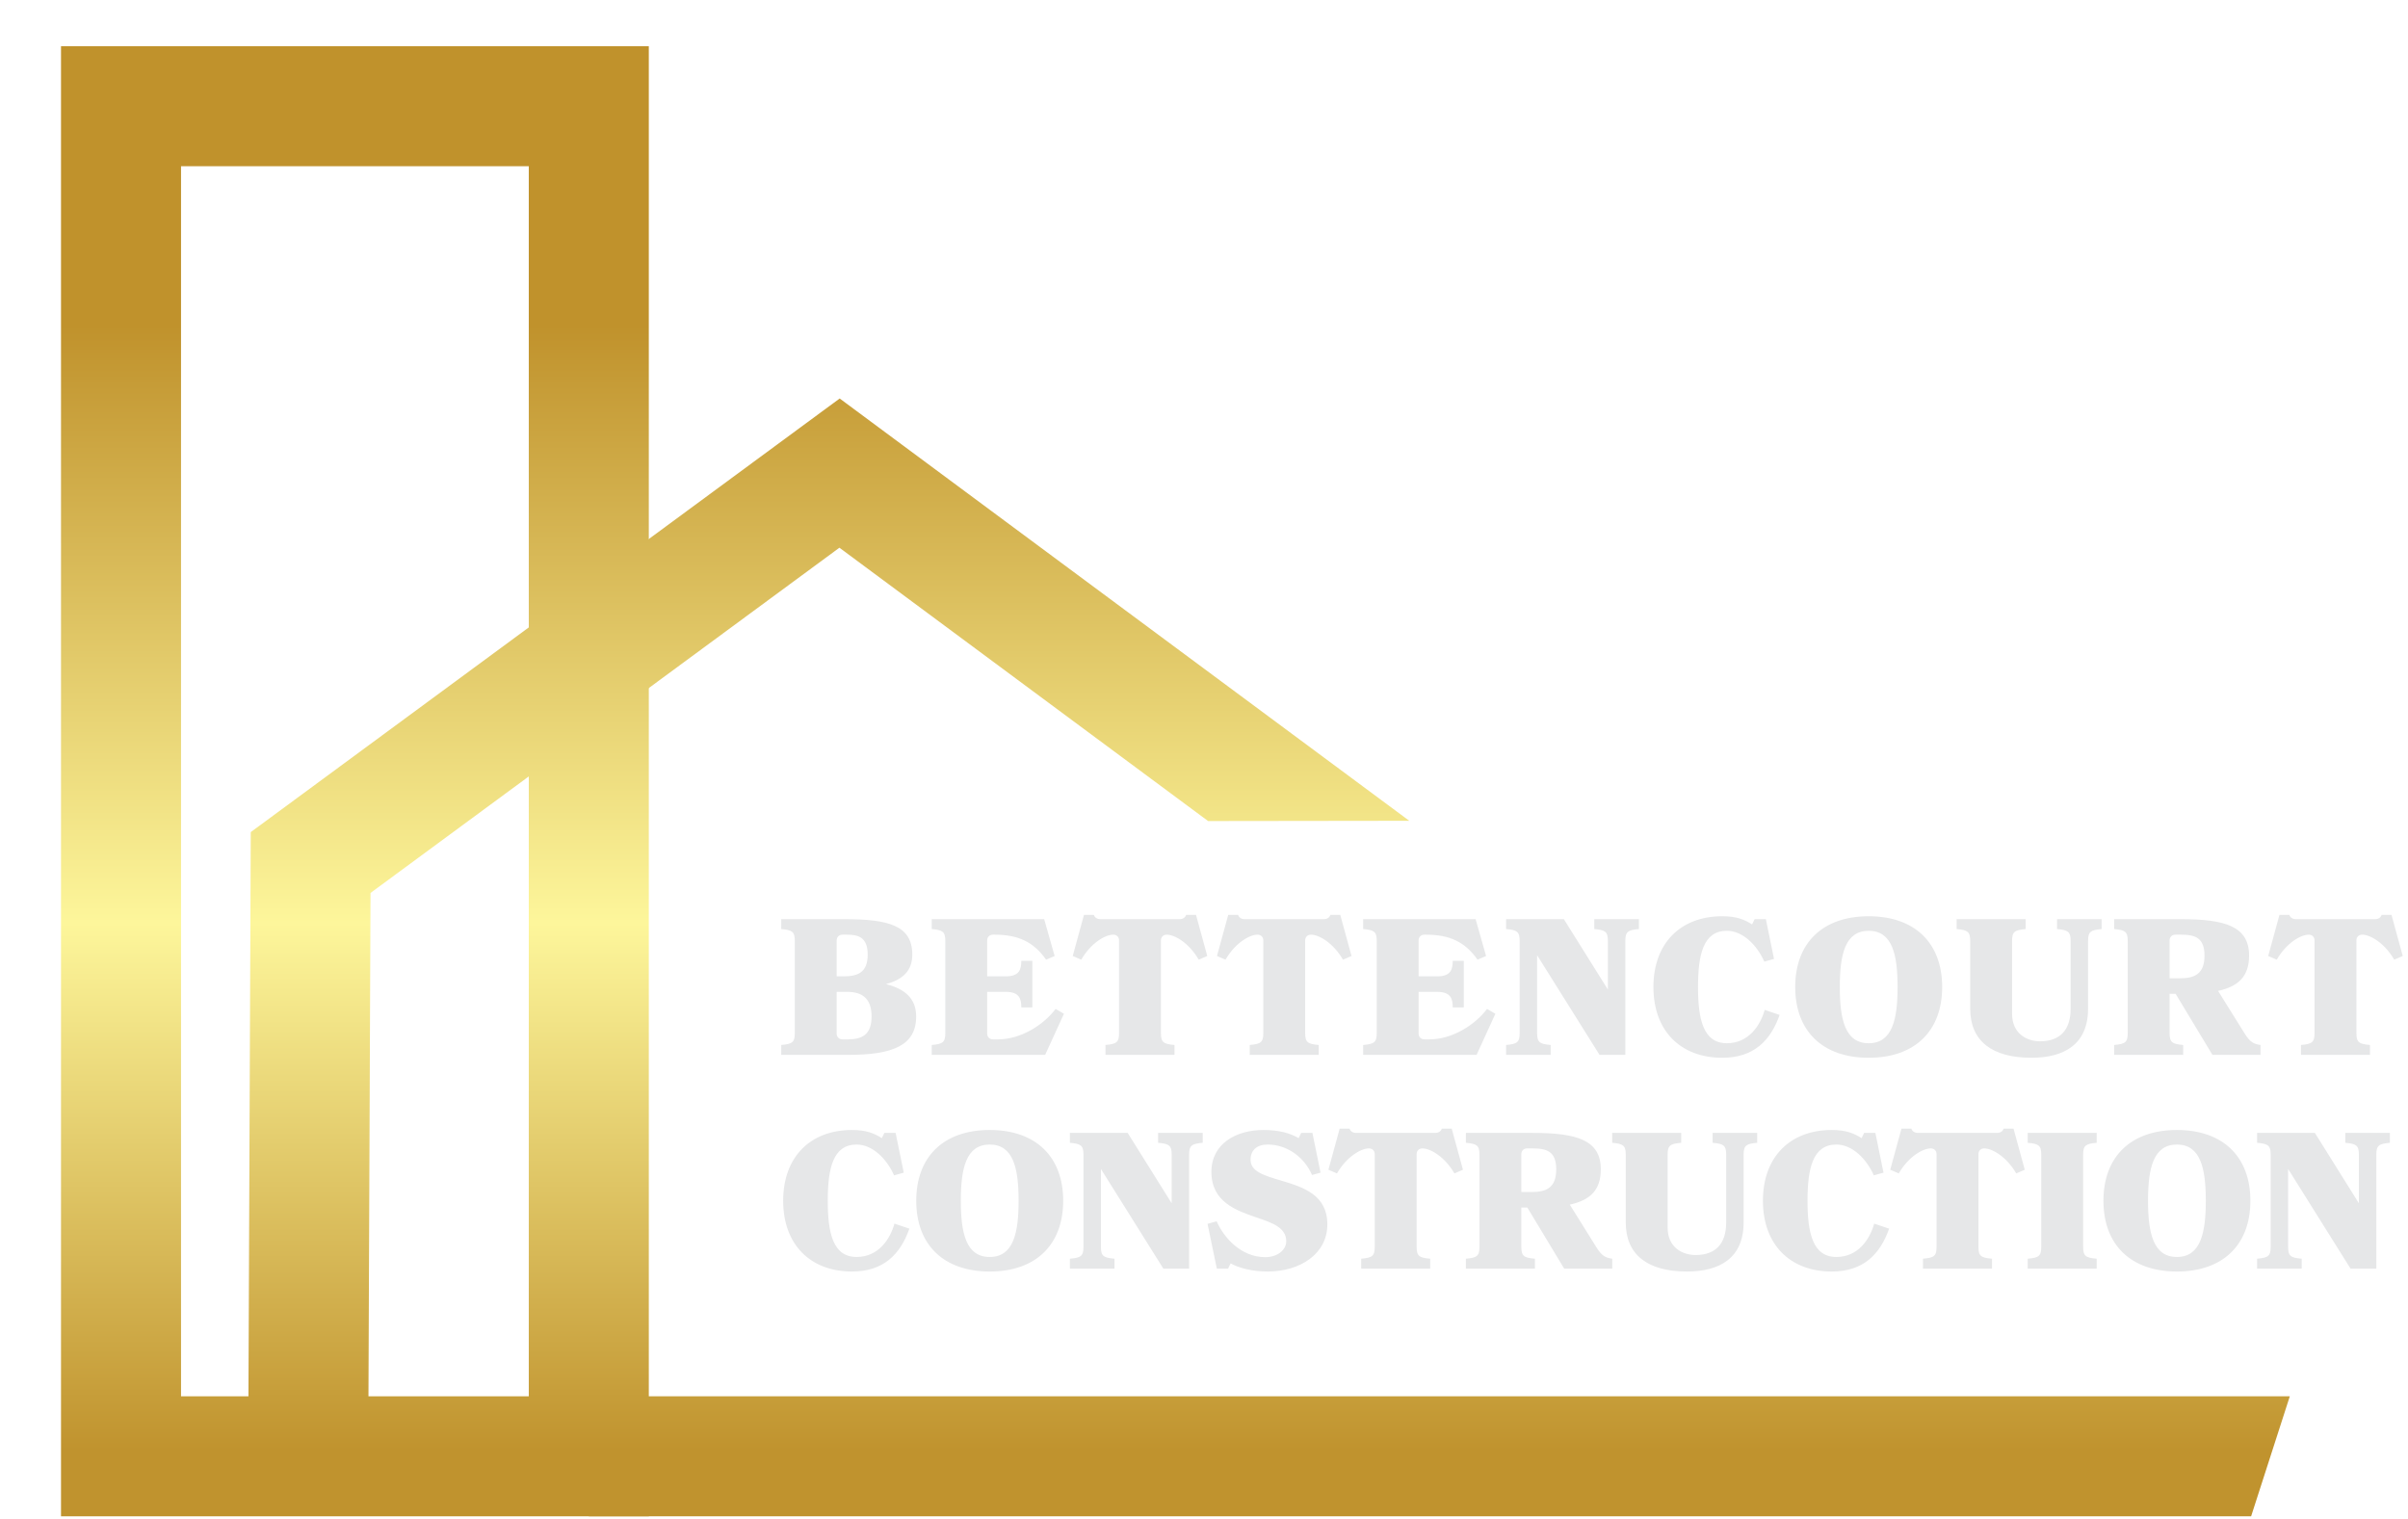 <svg width="287" height="181" viewBox="0 0 287 181" fill="none" xmlns="http://www.w3.org/2000/svg">
<g filter="url(#filter0_d_249_11)">
<path d="M70.056 175.214H0V0H70.056V175.214ZM14.304 160.909H55.752V14.304H14.304V160.909Z" fill="url(#paint0_linear_249_11)"/>
<path d="M261.029 175.214H62.91V160.909H265.641L261.029 175.214Z" fill="url(#paint1_linear_249_11)"/>
<path d="M36.617 167.506L22.313 167.443L22.615 93.668L92.806 41.988L160.691 92.318L136.716 92.349L92.775 59.772L36.888 100.919L36.617 167.506Z" fill="url(#paint2_linear_249_11)"/>
</g>
<path d="M101.061 125.723C106.352 125.723 109.194 124.637 109.194 121.148C109.194 119.045 107.9 117.867 105.589 117.289C107.599 116.758 108.732 115.695 108.732 113.777C108.732 110.288 105.89 109.549 100.598 109.549H93.112V110.727C94.406 110.843 94.73 111.027 94.73 112.137V123.135C94.73 124.244 94.406 124.429 93.112 124.544V125.723H101.061ZM100.899 111.397C102.216 111.397 103.417 111.628 103.417 113.777C103.417 115.926 102.216 116.365 100.506 116.365H99.72V112.09C99.72 111.674 99.998 111.397 100.414 111.397H100.899ZM100.968 118.213C102.77 118.213 103.879 118.999 103.879 121.148C103.879 123.297 102.77 123.874 101.061 123.874H100.414C99.998 123.874 99.72 123.597 99.72 123.181V118.213H100.968ZM118.351 123.874C117.935 123.874 117.658 123.597 117.658 123.181V118.213H119.876C121.517 118.213 121.725 119.068 121.725 120.062H123.042V114.516H121.725C121.725 115.51 121.517 116.365 119.876 116.365H117.658V112.09C117.658 111.674 117.935 111.397 118.351 111.397H118.536C121.378 111.397 123.203 112.275 124.682 114.378L125.699 113.939L124.451 109.549H111.05V110.727C112.344 110.843 112.667 111.027 112.667 112.137V123.135C112.667 124.244 112.344 124.429 111.05 124.544V125.723H124.567L126.808 120.824L125.814 120.247C124.336 122.211 121.609 123.874 118.975 123.874H118.351ZM139.984 124.544C138.69 124.429 138.367 124.244 138.367 123.135V112.09C138.367 111.674 138.644 111.397 139.06 111.397C140.03 111.397 141.74 112.414 142.872 114.378L143.889 113.939L142.549 109.04H141.371C141.255 109.364 141.001 109.549 140.562 109.549H131.181C130.742 109.549 130.488 109.364 130.372 109.04H129.194L127.854 113.939L128.87 114.378C130.003 112.414 131.712 111.397 132.683 111.397C133.099 111.397 133.376 111.674 133.376 112.09V123.135C133.376 124.244 133.053 124.429 131.759 124.544V125.723H139.984V124.544ZM157.177 124.544C155.883 124.429 155.56 124.244 155.56 123.135V112.09C155.56 111.674 155.837 111.397 156.253 111.397C157.223 111.397 158.933 112.414 160.065 114.378L161.082 113.939L159.742 109.04H158.564C158.448 109.364 158.194 109.549 157.755 109.549H148.374C147.935 109.549 147.681 109.364 147.565 109.04H146.387L145.047 113.939L146.063 114.378C147.196 112.414 148.905 111.397 149.876 111.397C150.292 111.397 150.569 111.674 150.569 112.09V123.135C150.569 124.244 150.246 124.429 148.952 124.544V125.723H157.177V124.544ZM169.772 123.874C169.356 123.874 169.079 123.597 169.079 123.181V118.213H171.297C172.938 118.213 173.146 119.068 173.146 120.062H174.463V114.516H173.146C173.146 115.51 172.938 116.365 171.297 116.365H169.079V112.09C169.079 111.674 169.356 111.397 169.772 111.397H169.957C172.799 111.397 174.624 112.275 176.103 114.378L177.12 113.939L175.872 109.549H162.471V110.727C163.765 110.843 164.088 111.027 164.088 112.137V123.135C164.088 124.244 163.765 124.429 162.471 124.544V125.723H175.988L178.229 120.824L177.235 120.247C175.757 122.211 173.03 123.874 170.396 123.874H169.772ZM184.82 125.723V124.544C183.526 124.429 183.203 124.244 183.203 123.135V113.846L190.643 125.723H193.716V112.137C193.716 111.027 194.039 110.843 195.333 110.727V109.549H190.019V110.727C191.313 110.843 191.636 111.027 191.636 112.137V117.936L186.391 109.549H179.506V110.727C180.8 110.843 181.123 111.027 181.123 112.137V123.135C181.123 124.244 180.8 124.429 179.506 124.544V125.723H184.82ZM210.467 109.549H209.126L208.826 110.173C207.902 109.595 206.978 109.202 205.268 109.202C200.3 109.202 197.065 112.414 197.065 117.636C197.065 122.858 200.3 126.069 205.268 126.069C209.011 126.069 211.021 124.036 212.107 120.963L210.328 120.362C209.82 122.187 208.433 124.336 205.822 124.336C203.003 124.336 202.38 121.494 202.38 117.636C202.38 113.777 203.003 110.935 205.822 110.935C207.694 110.935 209.404 112.622 210.282 114.609L211.437 114.285L210.467 109.549ZM222.722 109.202C217.2 109.202 213.965 112.414 213.965 117.636C213.965 122.858 217.2 126.069 222.722 126.069C228.244 126.069 231.479 122.858 231.479 117.636C231.479 112.414 228.244 109.202 222.722 109.202ZM222.722 124.336C219.903 124.336 219.279 121.494 219.279 117.636C219.279 113.777 219.903 110.935 222.722 110.935C225.541 110.935 226.165 113.777 226.165 117.636C226.165 121.494 225.541 124.336 222.722 124.336ZM239.811 112.137C239.811 111.027 240.135 110.843 241.429 110.727V109.549H233.203V110.727C234.497 110.843 234.821 111.027 234.821 112.137V120.224C234.821 124.059 237.408 126.069 242.122 126.069C246.027 126.069 248.869 124.452 248.869 120.224V112.137C248.869 111.027 249.192 110.843 250.486 110.727V109.549H245.172V110.727C246.466 110.843 246.789 111.027 246.789 112.137V120.224C246.789 122.719 245.565 124.105 243.139 124.105C241.614 124.105 239.811 123.227 239.811 120.824V112.137ZM264.363 118.098C266.789 117.566 268.06 116.365 268.06 113.893C268.06 110.404 265.218 109.549 259.927 109.549H251.978V110.727C253.272 110.843 253.596 111.027 253.596 112.137V123.135C253.596 124.244 253.272 124.429 251.978 124.544V125.723H260.204V124.544C258.91 124.429 258.587 124.244 258.587 123.135V118.444H259.303L263.693 125.723H269.423V124.544C268.614 124.429 268.175 124.221 267.505 123.135L264.363 118.098ZM259.927 111.397C261.613 111.397 262.746 111.744 262.746 113.893C262.746 116.041 261.613 116.596 259.834 116.596H258.587V112.09C258.587 111.674 258.864 111.397 259.28 111.397H259.927ZM282.47 124.544C281.176 124.429 280.852 124.244 280.852 123.135V112.09C280.852 111.674 281.13 111.397 281.545 111.397C282.516 111.397 284.226 112.414 285.358 114.378L286.375 113.939L285.034 109.04H283.856C283.741 109.364 283.486 109.549 283.047 109.549H273.666C273.227 109.549 272.973 109.364 272.858 109.04H271.679L270.339 113.939L271.356 114.378C272.488 112.414 274.198 111.397 275.168 111.397C275.584 111.397 275.861 111.674 275.861 112.09V123.135C275.861 124.244 275.538 124.429 274.244 124.544V125.723H282.47V124.544Z" fill="#E6E7E8"/>
<path d="M106.745 135.023H105.404L105.104 135.647C104.18 135.069 103.256 134.677 101.546 134.677C96.578 134.677 93.343 137.888 93.343 143.11C93.343 148.332 96.578 151.544 101.546 151.544C105.289 151.544 107.299 149.511 108.385 146.437L106.606 145.837C106.098 147.662 104.711 149.811 102.1 149.811C99.281 149.811 98.658 146.969 98.658 143.11C98.658 139.252 99.281 136.41 102.1 136.41C103.972 136.41 105.682 138.096 106.56 140.083L107.715 139.76L106.745 135.023ZM117.96 134.677C112.438 134.677 109.203 137.888 109.203 143.11C109.203 148.332 112.438 151.544 117.96 151.544C123.482 151.544 126.717 148.332 126.717 143.11C126.717 137.888 123.482 134.677 117.96 134.677ZM117.96 149.811C115.141 149.811 114.517 146.969 114.517 143.11C114.517 139.252 115.141 136.41 117.96 136.41C120.779 136.41 121.403 139.252 121.403 143.11C121.403 146.969 120.779 149.811 117.96 149.811ZM132.831 151.197V150.019C131.538 149.903 131.214 149.719 131.214 148.609V139.321L138.654 151.197H141.727V137.611C141.727 136.502 142.051 136.317 143.345 136.202V135.023H138.03V136.202C139.324 136.317 139.648 136.502 139.648 137.611V143.411L134.403 135.023H127.517V136.202C128.811 136.317 129.135 136.502 129.135 137.611V148.609C129.135 149.719 128.811 149.903 127.517 150.019V151.197H132.831ZM152.771 140.73C150.506 140.06 149.051 139.598 149.051 138.212C149.051 137.103 149.79 136.41 151.084 136.41C153.372 136.41 155.428 137.865 156.375 140.037L157.392 139.76L156.421 135.023H155.081L154.781 135.647C153.787 135.069 152.493 134.677 150.576 134.677C147.341 134.677 144.383 136.294 144.383 139.668C144.383 143.249 147.318 144.266 149.813 145.12C151.662 145.744 153.302 146.322 153.302 147.939C153.302 148.979 152.239 149.834 150.807 149.834C147.942 149.834 145.885 147.547 145.007 145.559L143.921 145.86L145.03 151.197H146.37L146.671 150.573C147.664 151.128 149.259 151.544 151.084 151.544C154.966 151.544 158.201 149.441 158.201 145.929C158.201 142.394 155.312 141.493 152.771 140.73ZM170.459 150.019C169.166 149.903 168.842 149.719 168.842 148.609V137.565C168.842 137.149 169.119 136.872 169.535 136.872C170.506 136.872 172.215 137.888 173.348 139.852L174.364 139.413L173.024 134.515H171.846C171.73 134.838 171.476 135.023 171.037 135.023H161.656C161.217 135.023 160.963 134.838 160.847 134.515H159.669L158.329 139.413L159.346 139.852C160.478 137.888 162.188 136.872 163.158 136.872C163.574 136.872 163.851 137.149 163.851 137.565V148.609C163.851 149.719 163.528 149.903 162.234 150.019V151.197H170.459V150.019ZM187.098 143.572C189.524 143.041 190.795 141.839 190.795 139.367C190.795 135.878 187.953 135.023 182.662 135.023H174.713V136.202C176.007 136.317 176.331 136.502 176.331 137.611V148.609C176.331 149.719 176.007 149.903 174.713 150.019V151.197H182.939V150.019C181.645 149.903 181.321 149.719 181.321 148.609V143.919H182.038L186.428 151.197H192.158V150.019C191.349 149.903 190.91 149.695 190.24 148.609L187.098 143.572ZM182.662 136.872C184.348 136.872 185.48 137.218 185.48 139.367C185.48 141.516 184.348 142.071 182.569 142.071H181.321V137.565C181.321 137.149 181.599 136.872 182.015 136.872H182.662ZM198.758 137.611C198.758 136.502 199.082 136.317 200.376 136.202V135.023H192.15V136.202C193.444 136.317 193.767 136.502 193.767 137.611V145.698C193.767 149.534 196.355 151.544 201.069 151.544C204.974 151.544 207.816 149.926 207.816 145.698V137.611C207.816 136.502 208.139 136.317 209.433 136.202V135.023H204.119V136.202C205.413 136.317 205.736 136.502 205.736 137.611V145.698C205.736 148.194 204.511 149.58 202.085 149.58C200.56 149.58 198.758 148.702 198.758 146.299V137.611ZM223.518 135.023H222.178L221.877 135.647C220.953 135.069 220.029 134.677 218.319 134.677C213.351 134.677 210.116 137.888 210.116 143.11C210.116 148.332 213.351 151.544 218.319 151.544C222.062 151.544 224.072 149.511 225.158 146.437L223.379 145.837C222.871 147.662 221.484 149.811 218.873 149.811C216.055 149.811 215.431 146.969 215.431 143.11C215.431 139.252 216.055 136.41 218.873 136.41C220.745 136.41 222.455 138.096 223.333 140.083L224.488 139.76L223.518 135.023ZM237.419 150.019C236.125 149.903 235.802 149.719 235.802 148.609V137.565C235.802 137.149 236.079 136.872 236.495 136.872C237.465 136.872 239.175 137.888 240.307 139.852L241.324 139.413L239.984 134.515H238.805C238.69 134.838 238.436 135.023 237.997 135.023H228.616C228.177 135.023 227.923 134.838 227.807 134.515H226.629L225.289 139.413L226.305 139.852C227.437 137.888 229.147 136.872 230.118 136.872C230.534 136.872 230.811 137.149 230.811 137.565V148.609C230.811 149.719 230.487 149.903 229.193 150.019V151.197H237.419V150.019ZM249.898 151.197V150.019C248.605 149.903 248.281 149.719 248.281 148.609V137.611C248.281 136.502 248.605 136.317 249.898 136.202V135.023H241.673V136.202C242.967 136.317 243.29 136.502 243.29 137.611V148.609C243.29 149.719 242.967 149.903 241.673 150.019V151.197H249.898ZM259.458 134.677C253.936 134.677 250.701 137.888 250.701 143.11C250.701 148.332 253.936 151.544 259.458 151.544C264.981 151.544 268.215 148.332 268.215 143.11C268.215 137.888 264.981 134.677 259.458 134.677ZM259.458 149.811C256.639 149.811 256.016 146.969 256.016 143.11C256.016 139.252 256.639 136.41 259.458 136.41C262.277 136.41 262.901 139.252 262.901 143.11C262.901 146.969 262.277 149.811 259.458 149.811ZM274.329 151.197V150.019C273.036 149.903 272.712 149.719 272.712 148.609V139.321L280.152 151.197H283.225V137.611C283.225 136.502 283.549 136.317 284.843 136.202V135.023H279.528V136.202C280.822 136.317 281.146 136.502 281.146 137.611V143.411L275.901 135.023H269.015V136.202C270.309 136.317 270.633 136.502 270.633 137.611V148.609C270.633 149.719 270.309 149.903 269.015 150.019V151.197H274.329Z" fill="#E6E7E8"/>
<defs>
<filter id="filter0_d_249_11" x="0" y="0" width="272.912" height="180.719" filterUnits="userSpaceOnUse" color-interpolation-filters="sRGB">
<feFlood flood-opacity="0" result="BackgroundImageFix"/>
<feColorMatrix in="SourceAlpha" type="matrix" values="0 0 0 0 0 0 0 0 0 0 0 0 0 0 0 0 0 0 127 0" result="hardAlpha"/>
<feOffset dx="7.272" dy="5.506"/>
<feComposite in2="hardAlpha" operator="out"/>
<feColorMatrix type="matrix" values="0 0 0 0 0.902 0 0 0 0 0.906 0 0 0 0 0.91 0 0 0 0.26 0"/>
<feBlend mode="normal" in2="BackgroundImageFix" result="effect1_dropShadow_249_11"/>
<feBlend mode="normal" in="SourceGraphic" in2="effect1_dropShadow_249_11" result="shape"/>
</filter>
<linearGradient id="paint0_linear_249_11" x1="132.862" y1="33.293" x2="132.862" y2="167.402" gradientUnits="userSpaceOnUse">
<stop stop-color="#C0922C"/>
<stop offset="0.531" stop-color="#FDF69B"/>
<stop offset="1" stop-color="#C0932E"/>
</linearGradient>
<linearGradient id="paint1_linear_249_11" x1="132.862" y1="33.293" x2="132.862" y2="167.402" gradientUnits="userSpaceOnUse">
<stop stop-color="#C0922C"/>
<stop offset="0.531" stop-color="#FDF69B"/>
<stop offset="1" stop-color="#C0932E"/>
</linearGradient>
<linearGradient id="paint2_linear_249_11" x1="132.862" y1="33.293" x2="132.862" y2="167.402" gradientUnits="userSpaceOnUse">
<stop stop-color="#C0922C"/>
<stop offset="0.531" stop-color="#FDF69B"/>
<stop offset="1" stop-color="#C0932E"/>
</linearGradient>
</defs>
</svg>
